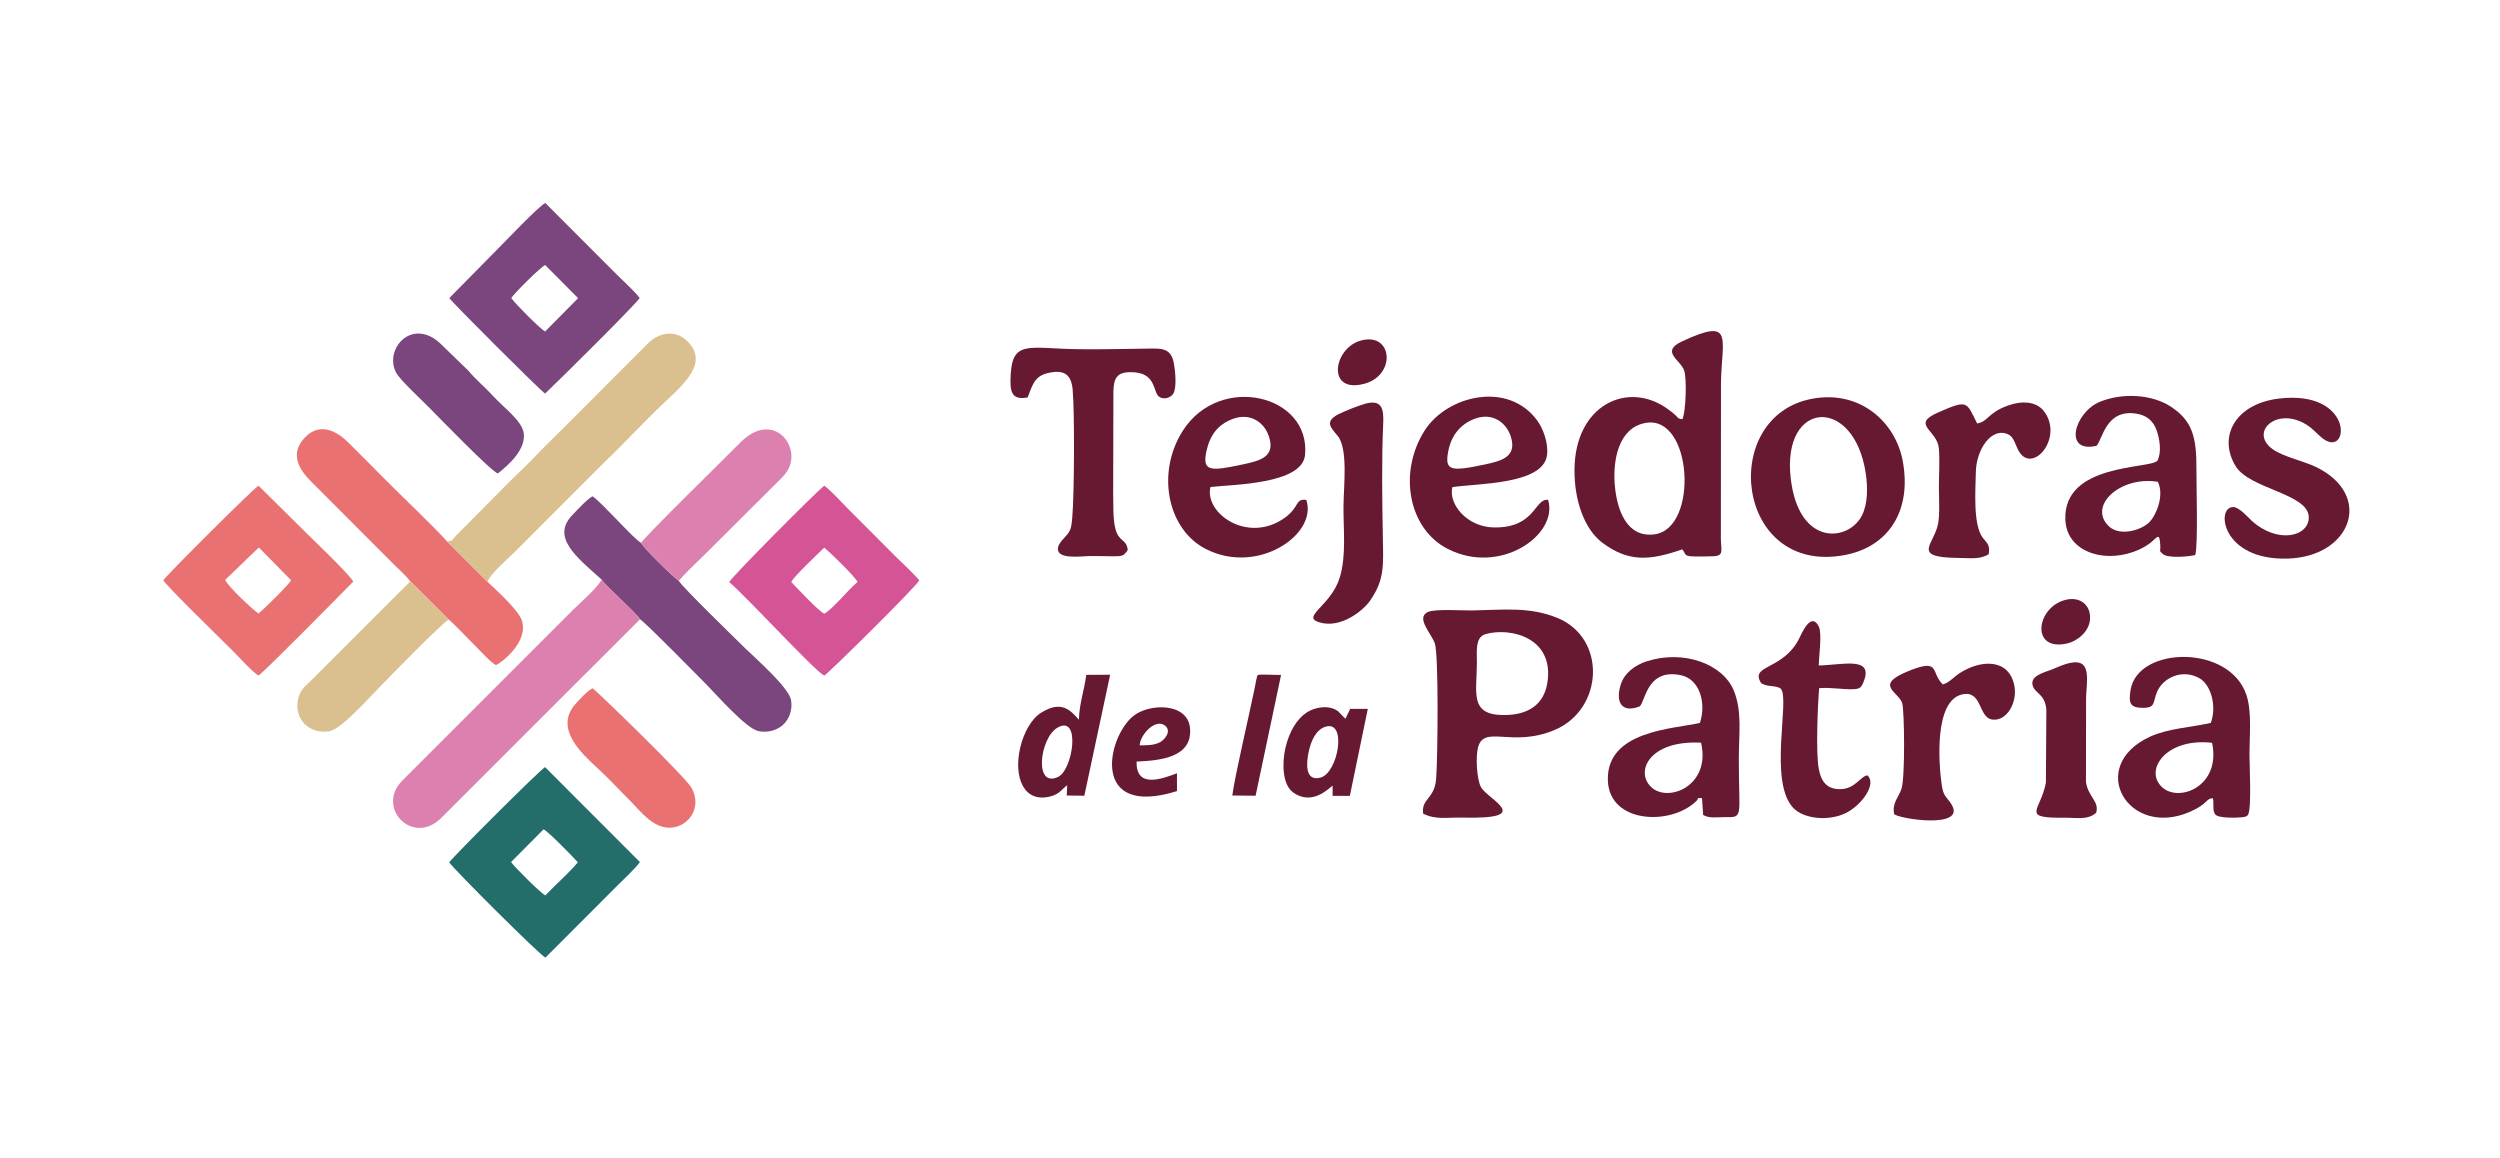 <?xml version="1.0" encoding="UTF-8" standalone="no"?>
<!-- Creator: CorelDRAW X7 -->

<svg
   xml:space="preserve"
   width="215.9mm"
   height="100mm"
   version="1.1"
   style="clip-rule:evenodd;fill-rule:evenodd;image-rendering:optimizeQuality;shape-rendering:geometricPrecision;text-rendering:geometricPrecision"
   viewBox="0 0 21590 10000"
   id="svg33"
   sodipodi:docname="Tejedoras_de_la_patria_logo.svg"
   inkscape:export-filename="Tejedoras_de_la_patria_logo.svg"
   inkscape:export-xdpi="96"
   inkscape:export-ydpi="96"
   inkscape:version="1.4 (86a8ad7, 2024-10-11)"
   xmlns:inkscape="http://www.inkscape.org/namespaces/inkscape"
   xmlns:sodipodi="http://sodipodi.sourceforge.net/DTD/sodipodi-0.dtd"
   xmlns="http://www.w3.org/2000/svg"
   xmlns:svg="http://www.w3.org/2000/svg"><sodipodi:namedview
   id="namedview33"
   pagecolor="#ffffff"
   bordercolor="#000000"
   borderopacity="0.25"
   inkscape:showpageshadow="2"
   inkscape:pageopacity="0.0"
   inkscape:pagecheckerboard="0"
   inkscape:deskcolor="#d1d1d1"
   inkscape:document-units="mm"
   inkscape:zoom="1.2414773"
   inkscape:cx="408.38443"
   inkscape:cy="377.37299"
   inkscape:window-width="2560"
   inkscape:window-height="1571"
   inkscape:window-x="-9"
   inkscape:window-y="-9"
   inkscape:window-maximized="1"
   inkscape:current-layer="Capa_x0020_1" />
 <defs
   id="defs1">
  <style
   type="text/css"
   id="style1">
   <![CDATA[
    .fil5 {fill:#236D6B}
    .fil4 {fill:#671932}
    .fil0 {fill:#7A467D}
    .fil6 {fill:#D45495}
    .fil2 {fill:#DAC08F}
    .fil3 {fill:#DC80AF}
    .fil1 {fill:#EA7172}
   ]]>
  </style>
 </defs>
 <g
   id="Capa_x0020_1"
   inkscape:label="Capa 1"
   inkscape:groupmode="layer">
  <g
   id="_2086143234416"
   transform="translate(639.359,-10933.043)">
   <g
   id="g3">
    <path
   class="fil0"
   d="m 3776,13507 c 27,-43 251,-266 293,-285 l 284,286 -285,288 c -39,-20 -263,-244 -292,-289 z m -535,0 c 28,43 789,802 827,825 92,-86 795,-781 817,-826 -51,-65 -138,-142 -201,-205 l -614,-615 c -57,27 -350,336 -419,405 z"
   id="path1" />
    <path
   class="fil0"
   d="m 4556,15938 c 2,2 5,3 6,7 7,27 294,282 326,336 46,27 494,484 570,560 82,83 343,382 452,406 91,19 175,-15 220,-61 42,-42 78,-120 62,-208 -20,-111 -321,-372 -404,-454 -79,-79 -543,-528 -565,-575 -47,-30 -301,-279 -326,-328 -55,-24 -339,-349 -419,-402 -44,21 -133,119 -170,157 -193,195 29,366 248,562 z"
   id="path2" />
    <path
   class="fil0"
   d="m 3660,15022 c 89,-71 241,-202 224,-346 -14,-109 -169,-218 -265,-323 -67,-74 -148,-139 -215,-220 l -221,-214 c -251,-262 -509,21 -403,230 31,62 225,241 283,300 78,79 540,556 597,573 z"
   id="path3" />
   </g>
   <g
   id="g6">
    <path
   class="fil1"
   d="m 1596,15661 278,283 c -16,36 -238,254 -281,287 -28,-14 -262,-229 -288,-290 z m -825,283 c 21,44 511,521 611,621 47,47 160,173 211,202 66,-46 748,-740 818,-811 -23,-53 -335,-351 -401,-416 l -417,-413 c -41,23 -774,752 -822,817 z"
   id="path4" />
    <path
   class="fil1"
   d="m 2903,15955 c 2,1 6,3 7,4 l 325,324 c 66,55 144,143 199,196 50,48 164,178 211,198 38,-16 282,-195 223,-384 -28,-89 -217,-260 -296,-334 l -14,-13 c -2,-2 -5,-5 -7,-7 l -331,-331 c -79,-95 -448,-446 -564,-565 -97,-100 -187,-188 -285,-286 -89,-89 -241,-190 -379,-44 -131,139 -50,274 56,379 l 714,715 c 43,45 108,97 141,148 z"
   id="path5" />
    <path
   class="fil1"
   d="m 4478,16877 c -38,16 -124,107 -155,144 -172,207 60,419 198,546 97,88 199,200 286,286 73,72 191,235 342,228 160,-6 278,-177 184,-344 -53,-95 -830,-848 -855,-860 z"
   id="path6" />
   </g>
   <g
   id="g8">
    <path
   class="fil2"
   d="m 3220,15608 331,331 c 2,2 5,5 7,7 l 14,13 c 11,-61 183,-208 230,-255 l 740,-741 c 166,-159 311,-314 490,-491 188,-184 470,-387 266,-591 -109,-110 -256,-71 -342,18 l -739,740 c -77,77 -165,161 -242,243 -76,82 -162,156 -250,247 l -427,431 c -35,38 -26,45 -78,48 z"
   id="path7" />
    <path
   class="fil2"
   d="m 3235,16283 -325,-324 c -1,-1 -5,-3 -7,-4 l -849,848 c -45,47 -100,79 -119,165 -38,173 93,306 267,281 106,-16 353,-298 456,-402 89,-91 504,-516 577,-564 z"
   id="path8" />
   </g>
   <g
   id="g10">
    <path
   class="fil3"
   d="m 4888,16281 c -32,-54 -319,-309 -326,-336 -1,-4 -4,-5 -6,-7 -27,63 -190,206 -246,261 l -1473,1473 c -236,234 89,573 336,323 z"
   id="path9" />
    <path
   class="fil3"
   d="m 4897,15621 c 25,49 279,298 326,328 84,-98 189,-190 281,-284 l 573,-571 c 44,-44 99,-92 114,-172 39,-200 -188,-421 -439,-165 -111,113 -823,809 -855,864 z"
   id="path10" />
   </g>
   <g
   id="g31">
    <path
   class="fil4"
   d="m 12724,16827 c -30,195 -171,285 -389,281 -288,-5 -219,-203 -220,-455 0,-99 -15,-219 76,-244 218,-61 593,33 533,418 z m -1073,1133 c 116,56 203,30 348,34 617,14 214,-154 152,-262 -37,-65 -48,-266 -26,-345 54,-198 290,5 659,-149 425,-177 456,-795 23,-970 -240,-97 -463,-68 -733,-63 -82,1 -327,-15 -384,14 -104,52 32,184 62,271 33,93 26,976 11,1170 -14,176 -130,168 -112,300 z"
   id="path11" />
    <path
   class="fil4"
   d="m 13569,14586 c 408,-78 464,907 83,961 -244,35 -330,-213 -347,-436 -15,-205 33,-482 264,-525 z m 320,-32 c -49,-10 -26,-7 -63,-39 -22,-20 -37,-31 -62,-49 -343,-250 -801,-39 -806,520 -3,273 88,518 238,632 228,172 412,157 693,59 47,60 -15,67 263,60 101,-2 71,-50 70,-153 l 1,-1343 c 6,-388 117,-570 -334,-361 -196,91 -12,160 17,256 23,71 14,360 -17,418 z"
   id="path12" />
    <path
   class="fil4"
   d="m 8235,14366 c 38,-93 54,-179 163,-208 154,-41 214,11 226,139 17,182 15,886 -3,1103 -6,62 -7,103 -41,146 -26,32 -69,69 -80,107 -33,120 202,82 279,82 64,-1 125,2 187,2 87,1 99,-2 134,-54 -12,-101 -79,-66 -108,-188 -21,-88 -15,-196 -18,-291 l 2,-889 c 3,-116 29,-168 151,-168 225,0 187,175 245,213 46,30 103,3 121,-27 32,-53 17,-199 5,-264 -21,-102 -68,-128 -183,-126 -204,2 -407,8 -610,6 -478,-2 -615,-101 -618,279 0,116 35,157 148,138 z"
   id="path13" />
    <path
   class="fil4"
   d="m 14825,15061 c -77,-674 546,-713 648,-42 18,123 19,262 -32,364 -113,228 -548,277 -616,-322 z m 189,-685 c -815,147 -671,1526 275,1351 374,-69 586,-376 503,-816 -63,-333 -367,-610 -778,-535 z"
   id="path14" />
    <path
   class="fil4"
   d="m 14051,17347 c 87,373 -285,522 -431,383 -142,-135 -13,-407 431,-383 z m -529,-314 c 49,-48 63,-329 354,-269 164,33 222,243 165,412 -225,53 -807,64 -795,495 10,374 541,395 762,182 33,-32 -7,-27 51,-28 l 10,146 c 53,31 111,19 181,19 172,2 127,12 127,-504 0,-213 31,-413 -45,-593 -96,-227 -432,-351 -750,-249 -105,34 -194,104 -224,199 -49,155 8,252 164,190 z"
   id="path15" />
    <path
   class="fil4"
   d="m 18464,17348 c 80,376 -286,519 -432,383 -159,-148 37,-429 432,-383 z m 311,620 c 32,-51 12,-427 12,-520 0,-161 22,-363 -25,-509 -142,-444 -942,-428 -1002,-46 -18,112 -5,153 107,153 111,0 85,-48 121,-136 49,-120 214,-204 365,-121 101,55 154,243 100,387 -175,40 -369,47 -527,120 -551,257 -186,882 349,647 156,-68 134,-116 197,-116 9,53 -6,105 19,139 30,37 194,29 234,25 49,-6 45,-19 50,-23 z"
   id="path16" />
    <path
   class="fil4"
   d="m 17996,15094 c 57,117 -13,286 -72,347 -67,69 -253,128 -350,38 -186,-174 94,-438 422,-385 z m -530,-311 c 54,-56 80,-322 348,-277 90,15 142,65 170,140 28,75 46,195 8,266 -68,73 -815,20 -795,510 7,183 151,292 335,310 133,13 282,-27 385,-100 74,-52 93,-117 100,14 3,51 -14,39 18,68 38,44 230,26 284,12 25,-89 9,-599 10,-739 2,-286 -38,-420 -219,-541 -162,-107 -417,-124 -615,-43 -219,90 -320,447 -29,380 z"
   id="path17" />
    <path
   class="fil4"
   d="m 10004,14552 c 155,-59 275,29 315,150 60,180 -83,211 -227,242 -276,59 -351,64 -313,-113 31,-141 99,-231 225,-279 z m 638,698 c -100,-12 -55,61 -188,156 -319,226 -694,-41 -640,-267 184,-22 794,-22 817,-277 49,-520 -736,-709 -1055,-210 -232,363 -134,851 196,1021 449,232 970,-125 870,-423 z"
   id="path18" />
    <path
   class="fil4"
   d="m 12092,14551 c 161,-62 278,35 316,152 56,177 -82,211 -228,242 -293,62 -345,54 -312,-116 27,-142 111,-234 224,-278 z m 638,699 c -117,-17 -108,245 -470,238 -233,-5 -392,-203 -357,-348 209,-33 788,-20 818,-278 12,-103 -33,-224 -81,-292 -252,-353 -784,-221 -976,81 -232,366 -138,849 197,1021 457,236 961,-123 869,-422 z"
   id="path19" />
    <path
   class="fil4"
   d="m 19042,14375 c -376,45 -530,327 -375,583 119,198 626,237 632,439 5,170 -267,238 -494,32 -31,-29 -105,-114 -155,-117 -157,-8 -109,465 473,445 544,-20 736,-546 243,-789 -115,-56 -286,-89 -379,-156 -211,-152 50,-382 311,-199 54,38 98,97 150,125 207,110 223,-437 -406,-363 z"
   id="path20" />
    <path
   class="fil4"
   d="m 15067,16680 c 2,-80 30,-277 1,-336 -68,-135 -148,61 -173,109 -132,258 -403,224 -336,360 20,31 -4,12 34,31 38,19 124,10 148,39 78,95 -109,795 105,1026 92,98 309,118 456,45 138,-69 268,-251 186,-325 -58,5 -105,116 -231,119 -121,3 -169,-68 -189,-172 -27,-138 -10,-551 3,-700 99,-9 202,13 297,9 53,-3 66,-13 85,-60 96,-230 -184,-148 -386,-145 z"
   id="path21" />
    <path
   class="fil4"
   d="m 16139,16844 c -110,-104 -13,-233 -306,-112 -287,119 -79,173 -45,273 19,57 27,648 -7,743 -27,77 -80,116 -63,214 24,41 638,138 493,-87 -43,-66 -68,-64 -82,-167 -26,-181 -66,-724 177,-778 175,-39 138,200 259,217 128,18 219,-150 192,-291 -45,-236 -285,-228 -466,-114 -60,37 -90,83 -152,102 z"
   id="path22" />
    <path
   class="fil4"
   d="m 16435,14590 c -94,-190 -79,-208 -339,-94 -234,103 -10,148 8,304 10,91 1,238 1,336 0,87 9,240 -7,320 -34,180 -236,290 166,295 109,1 195,16 271,-32 14,-82 -15,-95 -52,-143 -86,-115 -61,-422 -59,-565 3,-197 136,-393 279,-327 46,22 57,73 83,128 114,240 409,-100 222,-333 -65,-79 -185,-87 -303,-45 -183,65 -172,140 -270,156 z"
   id="path23" />
    <path
   class="fil4"
   d="m 11149,14420 c -60,17 -183,66 -233,92 -118,62 -62,115 -5,183 93,110 54,433 52,603 -2,208 26,430 -32,622 -75,246 -337,338 -179,387 189,59 384,-104 441,-187 126,-183 114,-300 110,-549 -6,-307 -11,-675 3,-982 6,-128 -13,-209 -157,-169 z"
   id="path24" />
    <path
   class="fil4"
   d="m 17332,16662 c -71,-32 -186,27 -249,52 -69,27 -196,55 -167,143 23,69 106,68 117,206 l -4,629 c -46,248 -227,307 167,303 99,-1 195,22 267,-43 31,-99 -74,-140 -88,-270 l 1,-719 c 3,-118 33,-262 -44,-301 z"
   id="path25" />
    <path
   class="fil4"
   d="m 8490,17219 c 206,-124 139,360 9,423 -211,101 -159,-333 -9,-423 z m 188,-70 c -71,-80 -148,-171 -323,-63 -89,54 -154,178 -183,301 -60,253 26,484 260,424 78,-20 94,-58 145,-97 l -4,89 152,2 223,-1045 -206,1 c -17,131 -60,245 -64,388 z"
   id="path26" />
    <path
   class="fil4"
   d="m 10808,17209 c 188,-58 109,397 -42,439 -136,38 -125,-122 -104,-220 19,-92 61,-193 146,-219 z m 365,-154 h -152 l -41,85 c -2,-2 -5,-5 -7,-6 l -56,-58 c -74,-56 -195,-41 -273,11 -86,57 -150,167 -182,303 -31,135 -27,319 66,386 168,122 316,-43 341,-58 v 88 h 149 z"
   id="path27" />
    <path
   class="fil4"
   d="m 9203,17370 c 4,-95 140,-239 222,-168 55,48 -8,120 -45,140 -54,29 -114,27 -177,28 z m 322,395 v -154 c -145,55 -354,127 -349,-101 214,-9 481,-39 462,-285 -17,-227 -355,-220 -492,-107 -227,187 -370,881 379,647 z"
   id="path28" />
    <path
   class="fil4"
   d="m 10003,17803 201,2 220,-1043 c -243,-3 -195,-15 -214,41 -2,6 -12,63 -14,73 -47,231 -174,770 -193,927 z"
   id="path29" />
    <path
   class="fil4"
   d="m 11113,13874 c -239,65 -301,465 34,372 273,-76 240,-447 -34,-372 z"
   id="path30" />
    <path
   class="fil4"
   d="m 17196,16114 c -252,66 -300,444 11,377 98,-21 190,-103 202,-199 16,-132 -86,-212 -213,-178 z"
   id="path31" />
   </g>
   <path
   class="fil5"
   d="m 4055,18095 c 40,18 258,242 296,285 -80,96 -193,193 -281,286 -39,-19 -264,-243 -296,-288 z m 630,493 c 60,-60 159,-151 202,-210 l -819,-820 c -41,20 -804,782 -828,823 56,76 784,802 831,822 z"
   id="path32" />
   <path
   class="fil6"
   d="m 6194,15959 c 24,-51 235,-247 285,-297 47,39 266,249 287,297 -80,66 -209,230 -287,274 -56,-28 -232,-219 -285,-274 z m -536,1 c 151,126 734,764 821,808 31,-16 796,-769 821,-824 -59,-67 -138,-140 -205,-205 l -410,-411 c -53,-54 -152,-162 -206,-201 -75,59 -805,793 -821,833 z"
   id="path33" />
  </g>
 </g>
</svg>
